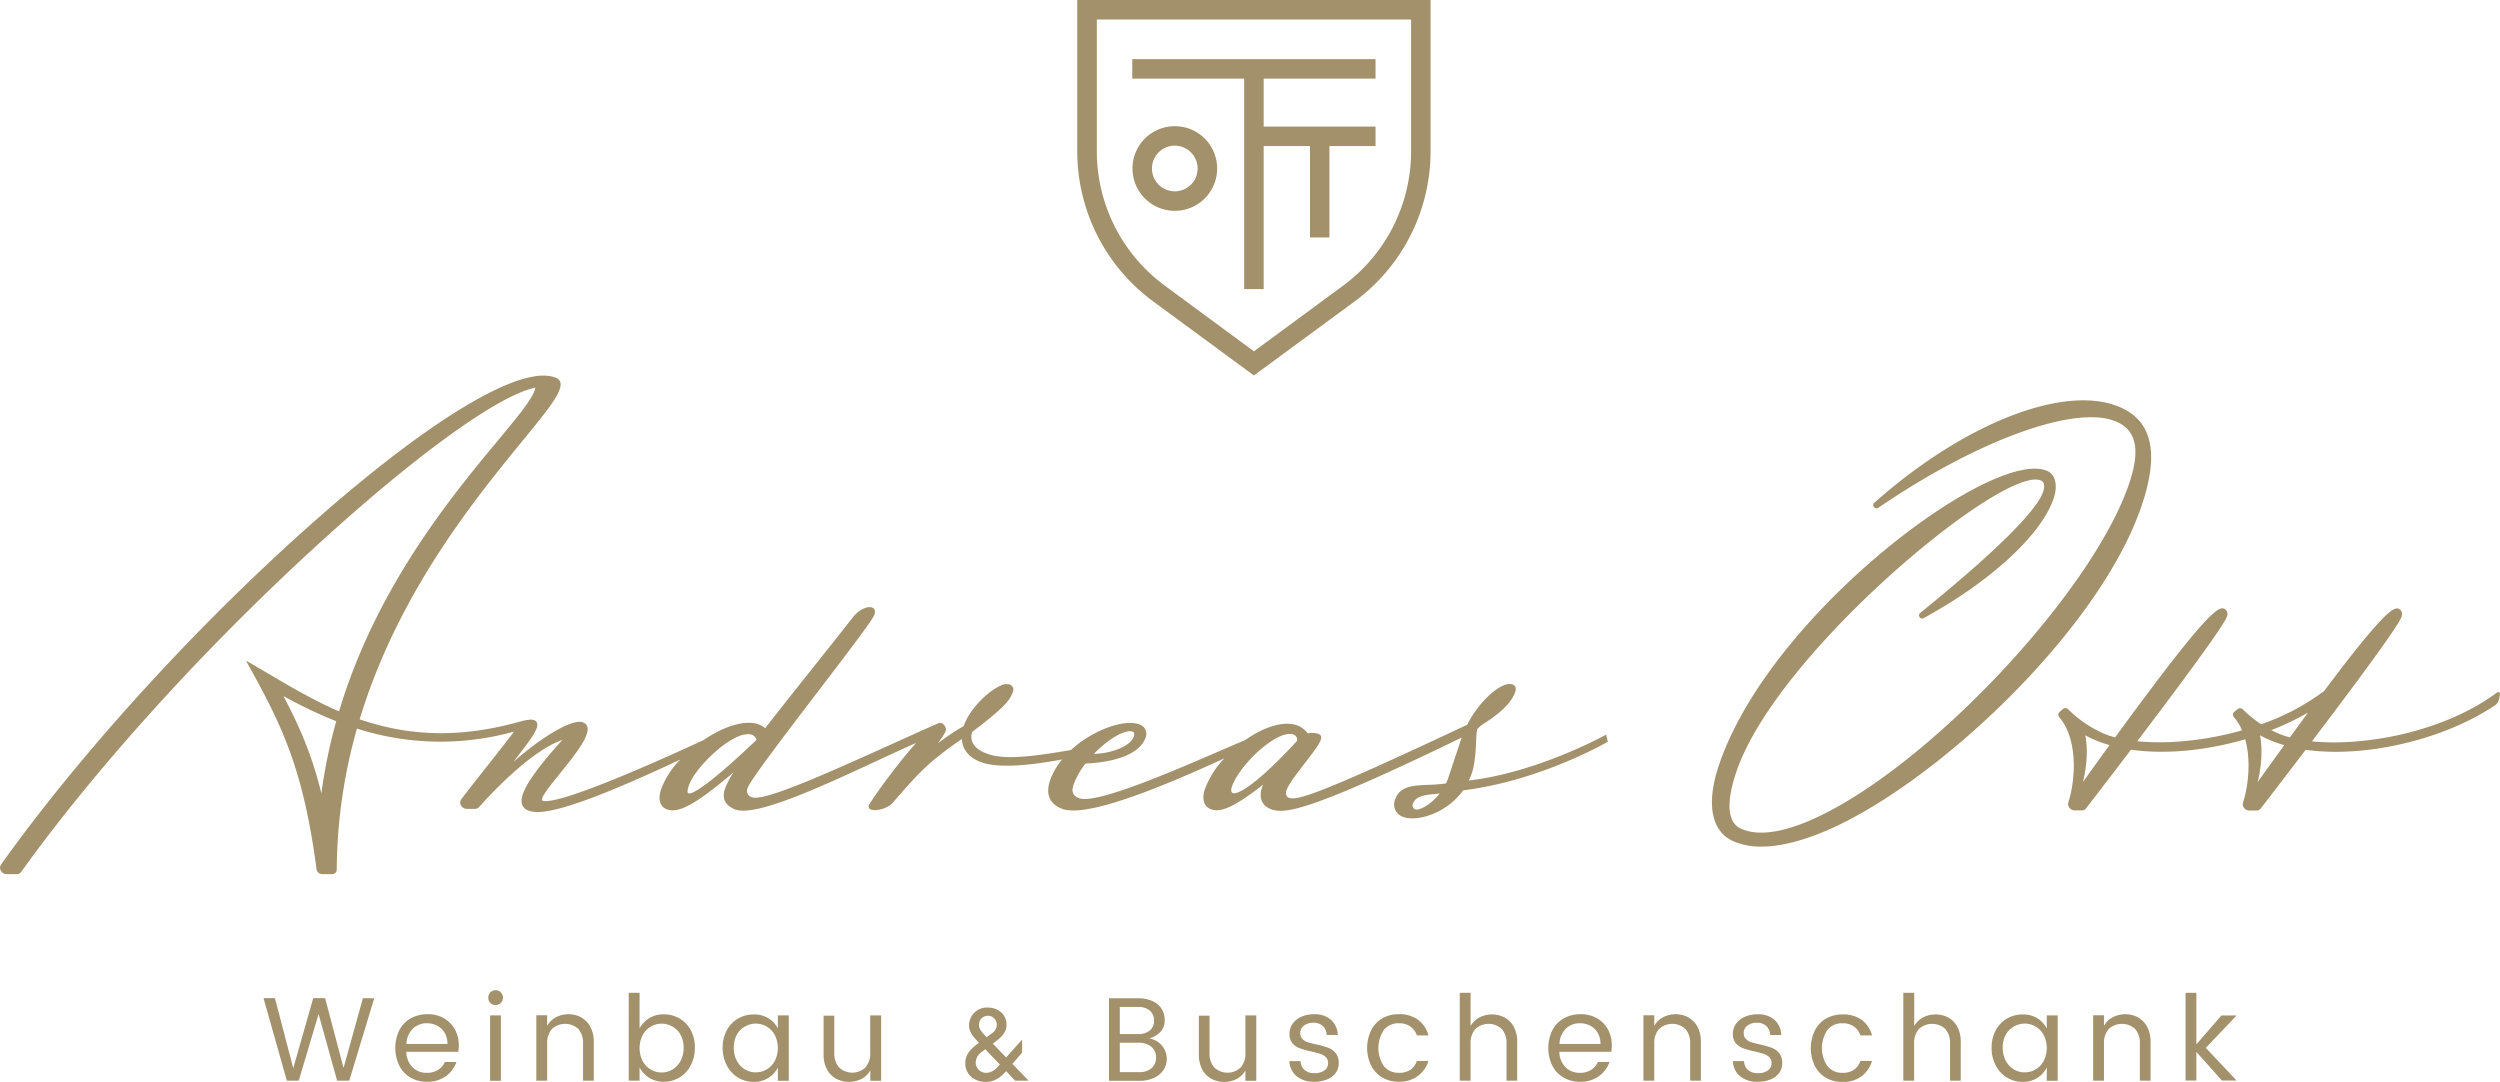 <svg xmlns="http://www.w3.org/2000/svg" viewBox="0 0 841.07 363.98"><defs><style>.cls-1{fill:#a2916a;}</style></defs><title>Element 1</title><g id="Ebene_2" data-name="Ebene 2"><g id="Layer_1" data-name="Layer 1"><path class="cls-1" d="M387.85,101.32l34,25,34-25A62.68,62.68,0,0,0,481.28,51V0H362.42V51A62.69,62.69,0,0,0,387.85,101.32ZM369,6.56H474.73V51A56.09,56.09,0,0,1,452,96L421.85,118.2,391.74,96A56.12,56.12,0,0,1,369,51Z"/><polygon class="cls-1" points="418.57 97.26 425.13 97.26 425.13 49.14 440.71 49.14 440.71 79.89 447.26 79.89 447.26 49.14 462.77 49.14 462.77 42.59 425.13 42.59 425.13 26.45 462.77 26.45 462.77 19.89 380.93 19.89 380.93 26.45 418.57 26.45 418.57 97.26"/><path class="cls-1" d="M395.23,70.93A14.24,14.24,0,1,0,381,56.69,14.25,14.25,0,0,0,395.23,70.93Zm0-21.92a7.68,7.68,0,1,1-7.68,7.68A7.69,7.69,0,0,1,395.23,49Z"/><path class="cls-1" d="M539.86,247.41c-.23.13-22.76,12.51-45.72,15.18a21.47,21.47,0,0,0,1-2.38c1.14-3.37,1.35-7.93,1.5-11.25a21.9,21.9,0,0,1,.32-3.64,11.57,11.57,0,0,1,2.81-2.22c3.36-2.29,8.43-5.74,10-10.35.56-1.64-.36-2.25-.78-2.43-3.47-1.5-11.23,5.3-15.41,13.52-52,24.49-57.6,25.6-60.17,24.47-.62-.27-1-1.21-.58-2.5.65-1.93,3.61-5.77,6.22-9.15,2.45-3.18,4.76-6.19,5.26-7.65.22-.67.4-1.61-.62-2.06a6.81,6.81,0,0,0-3.71-.21,8.63,8.63,0,0,0-3.05-2.5c-4.37-1.9-11.11-.12-18,4.73-2.36,1-5.19,2.21-8.33,3.57-16.84,7.28-42.3,18.29-47.74,15.93-1.93-.84-2.46-2.19-1.72-4.37a25.48,25.48,0,0,1,4.06-7.22c11.33-.55,18.53-3.71,20.28-8.9a3.28,3.28,0,0,0-1.85-4.14c-5.11-2.22-16,1.74-23.32,8.47-18.61,3.3-24.64,2.84-29.25.84-3.44-1.49-4.94-4.08-4-6.92,10.45-7.93,12.68-10.44,13.72-13.5a1.81,1.81,0,0,0-1-2.41,4.21,4.21,0,0,0-3.26.41c-4.29,1.9-10.4,7.93-12.3,13.54,0,0,0,0,0,0a81.6,81.6,0,0,0-8.59,5.72l.94-1.42a15.36,15.36,0,0,0,1.6-2.64,2.44,2.44,0,0,0-1.26-2.6,1.36,1.36,0,0,0-.71-.09l.1-.18-1,.43c-5,2.2-9.9,4.43-14.73,6.61-22.52,10.16-43.79,19.75-47.63,18.09a2.18,2.18,0,0,1-1.41-3.09c.91-2.69,13.11-18.65,23.87-32.73,9.76-12.78,18.18-23.81,18.78-25.57.38-1.13.13-2-.67-2.37-1.64-.71-4.63.76-6.54,3.2-4.8,6.12-9.58,12.13-14.2,17.93-5.58,7-10.85,13.62-15.32,19.42a7.81,7.81,0,0,0-1.87-1.14C251.28,242,244,244,236.66,249c-31.1,14.37-50.84,21.77-54.18,20.33a.25.25,0,0,1-.14-.17c-.28-1.14,3-5.17,6.13-9.06,4.66-5.77,9.94-12.3,9.17-15.47a2.25,2.25,0,0,0-1.37-1.55c-3.66-1.59-14.49,5.23-23.6,13.3l.86-1.11c1.87-2.42,3.63-4.71,5-6.68,2-2.89,2.64-4.7,2-5.68s-2.14-1-5-.31C155.82,248.22,138.48,248,121,242c12.88-42.5,39-74.34,54.55-93.39,8.56-10.45,13.72-16.76,13-19.87a2.29,2.29,0,0,0-1.42-1.59c-11.17-4.85-41.36,13-80.78,47.7-39.06,34.41-78.7,77.76-106,116a1.91,1.91,0,0,0-.09,2,2.25,2.25,0,0,0,2,1.24H5.68a1.71,1.71,0,0,0,1.41-.71c24.57-34.25,60.14-73.66,97.58-108.12,34.12-31.41,62.91-52.33,75.45-54.85-.58,3.31-5.72,9.5-12.72,17.92-15.27,18.39-40.8,49.12-53.33,91-8.38-3.61-16.06-8.14-23.5-12.52-2.25-1.32-4.47-2.63-6.69-3.9l-1.12-.64.62,1.13C94.8,244,102,258.4,106.49,292.42a1.93,1.93,0,0,0,1.86,1.67h3.38a1.53,1.53,0,0,0,1.56-1.55,177.07,177.07,0,0,1,6.8-47.42,92,92,0,0,0,52.86,1c-2.29,3.05-5.88,7.6-9.36,12-3.28,4.17-6.39,8.11-8.39,10.76a1.87,1.87,0,0,0-.14,2,2.24,2.24,0,0,0,2,1.25h2.74a1.79,1.79,0,0,0,1.34-.58c4-4.51,17.53-19,28.06-22.63-10.18,11.29-14.4,17.9-13.65,21.37a3.24,3.24,0,0,0,2.05,2.34c3.62,1.57,12.76,1,51.32-17.12a28.13,28.13,0,0,0-6.47,9.91c-1.12,3.29-.51,5.8,1.6,6.72,3.48,1.51,8.4-.07,22.75-12.33a28.34,28.34,0,0,0-2.86,5.42c-1.13,3.33-.13,5.53,3.13,7,6.63,2.88,28.47-7.24,47.73-16.16,4.75-2.21,9.27-4.3,13.41-6.13-7,7.81-15.52,19.87-15.94,21.1a1,1,0,0,0,.49,1.2c1.44.83,5.68,0,7.64-2.23,8.64-10,12-13.69,23.19-21.39.18,3.36,2.18,6,5.8,7.53,4.9,2.13,14,1.92,27.95-.64a22.71,22.71,0,0,0-4.06,7c-1.54,4.55-.29,7.73,3.71,9.47,6.32,2.75,24.31-2.77,54.94-16.86a30.45,30.45,0,0,0-6.63,10.54c-1,3-.29,5.55,1.85,6.48,2.9,1.26,7,.29,17.87-8.22a6.06,6.06,0,0,0-.42.91c-1.14,3.34-.17,6,2.57,7.23,4.67,2,12.07,1.5,64.58-23.91,0,0,0,0,0,0-1.2,3.55-2,6.06-2.77,8.31-.61,1.83-1.15,3.49-1.79,5.39a17.34,17.34,0,0,1-.72,1.72,52.58,52.58,0,0,1-5.92.47c-5.18.21-9.66.39-11.22,5a4.37,4.37,0,0,0,2.49,5.7c4.31,1.87,14.61-.71,20.4-8.84,26-3.22,48.24-16.1,48.46-16.23l.23-.13-.58-2.43ZM380.14,246a2.53,2.53,0,0,1,1,.19c.61.27.49,1,.29,1.64-1.12,3.32-8,5.76-13.4,5.78C372.4,249.06,377.38,246,380.14,246Zm-272,21c-3.21-13.06-7.18-22.16-12.78-32.83a154.08,154.08,0,0,0,17.76,8.48A177.31,177.31,0,0,0,108.11,267Zm123.54-.11c-.32-.14-.71-.31.11-2.72,1.58-4.65,9.74-13.38,16.26-16.27a9.27,9.27,0,0,1,3.59-.91,3.74,3.74,0,0,1,1.47.28,2.31,2.31,0,0,1,1.4,1.64C239.71,263.06,233,267.45,231.65,266.88Zm183.08-.07c-.57-.25-.7-1-.33-2.13,2-5.8,10-14.18,16.13-16.92a8.57,8.57,0,0,1,3.37-.86,3.55,3.55,0,0,1,1.39.26,1.82,1.82,0,0,1,1,2.13h0C422.36,264.46,416.19,267.44,414.73,266.81ZM476,272.26a1.43,1.43,0,0,1-.66-1.85c.92-2.73,4.39-3,7.46-3.3l1.56-.15C481.28,270.87,477.3,272.85,476,272.26Z"/><path class="cls-1" d="M713.27,137c-18.4-8-52.43,5.24-82.74,32.18a1,1,0,0,0-.08,1.4,1.06,1.06,0,0,0,1.43.28c33.68-23,66.64-34.87,80.15-29,6.74,2.93,8.1,9.54,4.28,20.82-12.47,36.86-68.27,96-106.6,113-10.24,4.54-18.27,5.61-23.88,3.17-4.66-2-5.23-8.67-1.66-19.23,11.74-34.67,69.84-85.83,93.4-96.27,4.19-1.86,7.29-2.45,9-1.71.45.19,1.81.79.77,3.87-1.54,4.55-10,15.31-41.4,40.76a1,1,0,0,0-.15,1.3,1,1,0,0,0,1.36.39c22.44-12.22,39.61-28,43.75-40.26,1.48-4.34.61-8.07-2.16-9.27-3.82-1.66-10.29-.57-18.69,3.15-29.14,12.92-78.13,55.6-91.72,95.74-4.43,13.09-2.63,22.48,4.95,25.76a23.19,23.19,0,0,0,9.29,1.74c6.47,0,14.26-2,23-5.86,37-16.43,91-67.55,104.93-108.84C726.48,152.52,724.1,141.69,713.27,137Z"/><path class="cls-1" d="M840.05,233c-17.71,13.17-44.34,18.2-62.25,16.41C791,232,806.85,210.75,807.93,207.55c.51-1.51-.14-2.4-.91-2.74-1.64-.71-5,.8-25.1,27.65a77.87,77.87,0,0,1-21.19,11.2,39.5,39.5,0,0,1-6.12-4.95,1.34,1.34,0,0,0-1.8-.16l-1.15.95a1.19,1.19,0,0,0-.42.81,1.44,1.44,0,0,0,.38,1.06,16.61,16.61,0,0,1,2.68,4.34c-12,3.4-24.77,4.72-35.28,3.66,13.25-17.45,29.05-38.66,30.14-41.86a2,2,0,0,0-.92-2.74c-2-.84-6.41,1.81-36.65,43.31a28.71,28.71,0,0,1-3.94-1.33,39.91,39.91,0,0,1-11.81-8.07,1.34,1.34,0,0,0-1.8-.17l-1.15,1a1.15,1.15,0,0,0-.42.81,1.48,1.48,0,0,0,.38,1.07c5.76,6.56,5.84,19.6,3,28.54a2,2,0,0,0,.33,1.8,2.18,2.18,0,0,0,1.75.91h2.47a1.71,1.71,0,0,0,1.39-.67c.71-.92,7.14-9.25,15.13-19.75,11.44,1.62,25.06.38,38.43-3.51,2.08,7.49.92,16.11-.72,21.26a2,2,0,0,0,.32,1.8,2.17,2.17,0,0,0,1.74.91h2.48a1.74,1.74,0,0,0,1.4-.67c1.18-1.54,7.46-9.67,15.13-19.76,20,2.84,46.54-3.41,63.75-15a3.09,3.09,0,0,0,1.29-2l.33-1.67A.63.63,0,0,0,840.05,233ZM700.76,263.07c1.37-5.4,1.68-11.38.78-15.68a39.78,39.78,0,0,0,8.17,3.28C706.94,254.48,704,258.56,700.76,263.07Zm58.78,0c1.36-5.38,1.67-11.39.77-15.69a38.26,38.26,0,0,0,8.18,3.29C765.71,254.53,762.73,258.65,759.54,263.1Zm10.83-15a28.71,28.71,0,0,1-3.94-1.33c-.73-.32-1.48-.68-2.29-1.11a90.63,90.63,0,0,0,12.32-5.88Q773.59,243.68,770.37,248.12Z"/><path class="cls-1" d="M125.9,335.85l-8.4,27.72h-4.08l-6.24-22.4-6.68,22.4-4,0-7.84-27.76h3.84l6.16,23.56,6.72-23.56h4l6.2,23.48,6.52-23.48Z"/><path class="cls-1" d="M154.18,353.85H136.7a7.5,7.5,0,0,0,2.06,5.18,6.55,6.55,0,0,0,4.86,1.9,6.78,6.78,0,0,0,3.78-1,6,6,0,0,0,2.26-2.64h3.92a10.13,10.13,0,0,1-3.58,4.76,10.47,10.47,0,0,1-6.38,1.88,10.79,10.79,0,0,1-5.5-1.4,9.62,9.62,0,0,1-3.78-4,13.74,13.74,0,0,1,0-11.92,9.51,9.51,0,0,1,3.84-4,11.46,11.46,0,0,1,5.72-1.4,10.69,10.69,0,0,1,5.44,1.36,9.74,9.74,0,0,1,3.68,3.72,10.78,10.78,0,0,1,1.32,5.36A14.6,14.6,0,0,1,154.18,353.85Zm-3.64-2.64a7.25,7.25,0,0,0-.92-3.7,6.32,6.32,0,0,0-2.5-2.42,7.36,7.36,0,0,0-3.5-.84,6.56,6.56,0,0,0-4.76,1.86,7.43,7.43,0,0,0-2.12,5.1Z"/><path class="cls-1" d="M165,333.85a2.36,2.36,0,0,1,1.72-.72,2.48,2.48,0,1,1,0,5,2.34,2.34,0,0,1-1.74-.72,2.46,2.46,0,0,1-.7-1.76A2.4,2.4,0,0,1,165,333.85Zm3.52,7.76v22h-3.64v-22Z"/><path class="cls-1" d="M195.54,342.31a7.7,7.7,0,0,1,3.08,3.16,10.56,10.56,0,0,1,1.14,5.1v13h-3.6v-12.4a7.19,7.19,0,0,0-1.6-5,6.56,6.56,0,0,0-8.86,0,7.1,7.1,0,0,0-1.62,5v12.4h-3.64v-22h3.64v3.56a7.24,7.24,0,0,1,3-2.92,9.29,9.29,0,0,1,8.5.06Z"/><path class="cls-1" d="M228.63,342.65a10,10,0,0,1,3.76,3.94,12.08,12.08,0,0,1,1.38,5.86,12.57,12.57,0,0,1-1.38,5.94,10.24,10.24,0,0,1-3.76,4.08,10.05,10.05,0,0,1-5.34,1.46,8.93,8.93,0,0,1-4.9-1.34,9,9,0,0,1-3.22-3.5v4.48h-3.64V334h3.64v12a8.93,8.93,0,0,1,8.12-4.76A10.38,10.38,0,0,1,228.63,342.65Zm-9.72,2.76a7.36,7.36,0,0,0-2.72,2.86,9.74,9.74,0,0,0,0,8.68,7.36,7.36,0,0,0,2.72,2.86,7.17,7.17,0,0,0,7.34,0,7.29,7.29,0,0,0,2.74-2.94,9.25,9.25,0,0,0,1-4.4,8.66,8.66,0,0,0-1-4.3,7.13,7.13,0,0,0-2.72-2.78,7.4,7.4,0,0,0-3.7-1A7,7,0,0,0,218.91,345.41Z"/><path class="cls-1" d="M258.51,342.57a8.68,8.68,0,0,1,3.18,3.44v-4.4h3.68v22h-3.68v-4.48a8.7,8.7,0,0,1-3.18,3.5,8.93,8.93,0,0,1-4.9,1.34,10.05,10.05,0,0,1-5.34-1.46,10.31,10.31,0,0,1-3.76-4.08,12.57,12.57,0,0,1-1.38-5.94,12.08,12.08,0,0,1,1.38-5.86,10.05,10.05,0,0,1,3.76-3.94,10.38,10.38,0,0,1,5.34-1.4A9,9,0,0,1,258.51,342.57Zm-7.92,2.8a7.13,7.13,0,0,0-2.72,2.78,8.66,8.66,0,0,0-1,4.3,9.14,9.14,0,0,0,1,4.38,7.52,7.52,0,0,0,2.72,2.94,7,7,0,0,0,3.66,1,7.11,7.11,0,0,0,3.7-1,7.28,7.28,0,0,0,2.72-2.86,9.74,9.74,0,0,0,0-8.68,7.28,7.28,0,0,0-2.72-2.86,7.11,7.11,0,0,0-3.7-1A7.36,7.36,0,0,0,250.59,345.37Z"/><path class="cls-1" d="M296.44,341.61v22H292.8v-3.52a7.13,7.13,0,0,1-3,2.9,9.37,9.37,0,0,1-8.5-.08,7.7,7.7,0,0,1-3.08-3.14,10.45,10.45,0,0,1-1.14-5.08v-13h3.6v12.44a7.1,7.1,0,0,0,1.62,5,6.48,6.48,0,0,0,8.84,0,7.1,7.1,0,0,0,1.62-5V341.61Z"/><path class="cls-1" d="M338.51,360.37c-2,2.21-4.08,3.61-6.76,3.61-4.56,0-7-3.06-7-6.16s1.7-4.82,4.25-6.73l.34-.27-.44-.48c-1.12-1.19-2.89-3-2.89-5.37a6,6,0,0,1,6.22-6c3.64,0,6.39,2.27,6.39,5.88,0,2.38-1.7,4.08-3.4,5.33l-1.22.92,4.48,4.66,5.38-6v4.38l-3.27,3.78,5.48,5.64h-4.53Zm-2.24-2.1.1-.14L331.48,353l-1.23.91a4.46,4.46,0,0,0-2,3.64,3.47,3.47,0,0,0,3.57,3.37C333.62,360.92,335,359.73,336.27,358.27Zm-5.1-10.13.75.81,1.63-1.22a3.53,3.53,0,0,0,1.8-3,3,3,0,0,0-6,0C329.34,346.13,330.39,347.32,331.17,348.14Z"/><path class="cls-1" d="M390.88,351.73a6.81,6.81,0,0,1,1.65,4.52,6.6,6.6,0,0,1-1.11,3.72,7.37,7.37,0,0,1-3.15,2.64,11.24,11.24,0,0,1-4.78,1h-10.4V335.85H383a11.08,11.08,0,0,1,4.84,1,6.93,6.93,0,0,1,3,2.62,7.08,7.08,0,0,1,1,3.78,5.53,5.53,0,0,1-1.39,3.86,8.2,8.2,0,0,1-3.92,2.26A6.84,6.84,0,0,1,390.88,351.73Zm-14.15-3.84h6.11a5.89,5.89,0,0,0,4-1.22,4.14,4.14,0,0,0,1.42-3.3,4.26,4.26,0,0,0-1.42-3.36,5.79,5.79,0,0,0-4-1.24h-6.11Zm10.69,11.48a4.59,4.59,0,0,0,1.5-3.64,4.42,4.42,0,0,0-1.61-3.6,6.62,6.62,0,0,0-4.31-1.32h-6.27v9.88h6.56A6,6,0,0,0,387.42,359.37Z"/><path class="cls-1" d="M422.65,341.61v22H419v-3.52a7,7,0,0,1-2.95,2.9,9,9,0,0,1-4.21,1,8.85,8.85,0,0,1-4.29-1.06,7.73,7.73,0,0,1-3.09-3.14,10.56,10.56,0,0,1-1.13-5.08v-13h3.59v12.44a7.05,7.05,0,0,0,1.63,5,6.47,6.47,0,0,0,8.83,0,7.1,7.1,0,0,0,1.62-5V341.61Z"/><path class="cls-1" d="M447.8,343.11a7.17,7.17,0,0,1,2.28,5.1h-3.76a4.24,4.24,0,0,0-1.24-3,4.41,4.41,0,0,0-3.2-1.12,5,5,0,0,0-3.26,1,3,3,0,0,0-1.18,2.46,2.64,2.64,0,0,0,.74,2,4.53,4.53,0,0,0,1.84,1.1,30.46,30.46,0,0,0,3,.76,33.11,33.11,0,0,1,3.86,1.1,5.88,5.88,0,0,1,2.5,1.8,5.23,5.23,0,0,1,1,3.42,5.34,5.34,0,0,1-1,3.22,6.72,6.72,0,0,1-2.92,2.2,11.24,11.24,0,0,1-4.32.78,8.92,8.92,0,0,1-5.9-1.84A6.82,6.82,0,0,1,433.8,357h3.76a4,4,0,0,0,1.3,2.94,4.69,4.69,0,0,0,3.26,1.1,5.7,5.7,0,0,0,3.46-.92,2.92,2.92,0,0,0,1.22-2.44,2.68,2.68,0,0,0-.74-2,4.83,4.83,0,0,0-1.86-1.12c-.75-.25-1.78-.53-3.08-.82a30,30,0,0,1-3.82-1.06,6,6,0,0,1-2.48-1.7,4.67,4.67,0,0,1-1-3.2,5.74,5.74,0,0,1,1-3.3,7,7,0,0,1,2.92-2.38,10.35,10.35,0,0,1,4.42-.88A8.16,8.16,0,0,1,447.8,343.11Z"/><path class="cls-1" d="M477.08,343.09a9.64,9.64,0,0,1,3.5,5.24h-3.92a5.76,5.76,0,0,0-2.2-3,6.58,6.58,0,0,0-3.84-1.08,6.35,6.35,0,0,0-5,2.18,10.94,10.94,0,0,0,0,12.32,6.35,6.35,0,0,0,5,2.18,6.66,6.66,0,0,0,3.84-1,5.81,5.81,0,0,0,2.2-3h3.92A10,10,0,0,1,477,362a10.33,10.33,0,0,1-6.42,1.92,10.81,10.81,0,0,1-5.5-1.4,9.75,9.75,0,0,1-3.78-4,13.74,13.74,0,0,1,0-11.92,9.76,9.76,0,0,1,3.76-4,10.78,10.78,0,0,1,5.52-1.4A10.61,10.61,0,0,1,477.08,343.09Z"/><path class="cls-1" d="M506.21,342.31a7.7,7.7,0,0,1,3.08,3.16,10.56,10.56,0,0,1,1.14,5.1v13h-3.6v-12.4a7.14,7.14,0,0,0-1.6-5,6.56,6.56,0,0,0-8.86,0,7.1,7.1,0,0,0-1.62,5v12.4h-3.64V334h3.64v11.2a7.3,7.3,0,0,1,3-2.92,9.29,9.29,0,0,1,8.5.06Z"/><path class="cls-1" d="M542.09,353.85H524.61a7.55,7.55,0,0,0,2.06,5.18,6.58,6.58,0,0,0,4.86,1.9,6.78,6.78,0,0,0,3.78-1,6,6,0,0,0,2.26-2.64h3.92a10.06,10.06,0,0,1-3.58,4.76,10.45,10.45,0,0,1-6.38,1.88,10.81,10.81,0,0,1-5.5-1.4,9.75,9.75,0,0,1-3.78-4,13.74,13.74,0,0,1,0-11.92,9.63,9.63,0,0,1,3.84-4,11.46,11.46,0,0,1,5.72-1.4,10.67,10.67,0,0,1,5.44,1.36,9.74,9.74,0,0,1,3.68,3.72,10.78,10.78,0,0,1,1.32,5.36A13.36,13.36,0,0,1,542.09,353.85Zm-3.64-2.64a7.25,7.25,0,0,0-.92-3.7,6.26,6.26,0,0,0-2.5-2.42,7.33,7.33,0,0,0-3.5-.84,6.58,6.58,0,0,0-4.76,1.86,7.43,7.43,0,0,0-2.12,5.1Z"/><path class="cls-1" d="M568,342.31a7.7,7.7,0,0,1,3.08,3.16,10.56,10.56,0,0,1,1.14,5.1v13h-3.6v-12.4a7.14,7.14,0,0,0-1.6-5,6.56,6.56,0,0,0-8.86,0,7.1,7.1,0,0,0-1.62,5v12.4h-3.64v-22h3.64v3.56a7.3,7.3,0,0,1,3-2.92,9.29,9.29,0,0,1,8.5.06Z"/><path class="cls-1" d="M597,343.11a7.09,7.09,0,0,1,2.28,5.1h-3.76a4.24,4.24,0,0,0-1.24-3,4.41,4.41,0,0,0-3.2-1.12,5,5,0,0,0-3.26,1,3,3,0,0,0-1.18,2.46,2.68,2.68,0,0,0,.74,2,4.53,4.53,0,0,0,1.84,1.1,30.46,30.46,0,0,0,3,.76,33.11,33.11,0,0,1,3.86,1.1,5.88,5.88,0,0,1,2.5,1.8,5.23,5.23,0,0,1,1,3.42,5.34,5.34,0,0,1-1,3.22,6.72,6.72,0,0,1-2.92,2.2,11.21,11.21,0,0,1-4.32.78,8.92,8.92,0,0,1-5.9-1.84A6.82,6.82,0,0,1,583,357h3.76a4,4,0,0,0,1.3,2.94,4.69,4.69,0,0,0,3.26,1.1,5.7,5.7,0,0,0,3.46-.92,2.92,2.92,0,0,0,1.22-2.44,2.68,2.68,0,0,0-.74-2,4.68,4.68,0,0,0-1.86-1.12c-.75-.25-1.78-.53-3.08-.82a30,30,0,0,1-3.82-1.06A6.1,6.1,0,0,1,584,351a4.67,4.67,0,0,1-1-3.2,5.74,5.74,0,0,1,1-3.3,7,7,0,0,1,2.92-2.38,10.35,10.35,0,0,1,4.42-.88A8.16,8.16,0,0,1,597,343.11Z"/><path class="cls-1" d="M626.3,343.09a9.59,9.59,0,0,1,3.5,5.24h-3.92a5.7,5.7,0,0,0-2.2-3,6.58,6.58,0,0,0-3.84-1.08,6.35,6.35,0,0,0-5,2.18,10.94,10.94,0,0,0,0,12.32,6.35,6.35,0,0,0,5,2.18,6.66,6.66,0,0,0,3.84-1,5.76,5.76,0,0,0,2.2-3h3.92a9.88,9.88,0,0,1-3.54,5.16,10.33,10.33,0,0,1-6.42,1.92,10.84,10.84,0,0,1-5.5-1.4,9.75,9.75,0,0,1-3.78-4,13.74,13.74,0,0,1,0-11.92,9.76,9.76,0,0,1,3.76-4,10.78,10.78,0,0,1,5.52-1.4A10.59,10.59,0,0,1,626.3,343.09Z"/><path class="cls-1" d="M655.43,342.31a7.64,7.64,0,0,1,3.08,3.16,10.56,10.56,0,0,1,1.14,5.1v13h-3.6v-12.4a7.14,7.14,0,0,0-1.6-5,6.56,6.56,0,0,0-8.86,0,7.1,7.1,0,0,0-1.62,5v12.4h-3.64V334H644v11.2a7.3,7.3,0,0,1,3-2.92,9.29,9.29,0,0,1,8.5.06Z"/><path class="cls-1" d="M685.41,342.57a8.68,8.68,0,0,1,3.18,3.44v-4.4h3.68v22h-3.68v-4.48a8.7,8.7,0,0,1-3.18,3.5,8.93,8.93,0,0,1-4.9,1.34,10.05,10.05,0,0,1-5.34-1.46,10.31,10.31,0,0,1-3.76-4.08,12.57,12.57,0,0,1-1.38-5.94,12.08,12.08,0,0,1,1.38-5.86,10.05,10.05,0,0,1,3.76-3.94,10.38,10.38,0,0,1,5.34-1.4A9,9,0,0,1,685.41,342.57Zm-7.92,2.8a7.13,7.13,0,0,0-2.72,2.78,8.66,8.66,0,0,0-1,4.3,9.14,9.14,0,0,0,1,4.38,7.52,7.52,0,0,0,2.72,2.94,7,7,0,0,0,3.66,1,7.11,7.11,0,0,0,3.7-1,7.28,7.28,0,0,0,2.72-2.86,9.74,9.74,0,0,0,0-8.68,7.28,7.28,0,0,0-2.72-2.86,7.11,7.11,0,0,0-3.7-1A7.36,7.36,0,0,0,677.49,345.37Z"/><path class="cls-1" d="M719.29,342.31a7.64,7.64,0,0,1,3.08,3.16,10.56,10.56,0,0,1,1.14,5.1v13h-3.6v-12.4a7.14,7.14,0,0,0-1.6-5,6.56,6.56,0,0,0-8.86,0,7.1,7.1,0,0,0-1.62,5v12.4h-3.64v-22h3.64v3.56a7.3,7.3,0,0,1,3-2.92,9.29,9.29,0,0,1,8.5.06Z"/><path class="cls-1" d="M742.09,352.53l10.36,11h-4.92l-8.61-9.64v9.64h-3.63V334h3.63v17.36l8.41-9.72h5.12Z"/></g></g></svg>